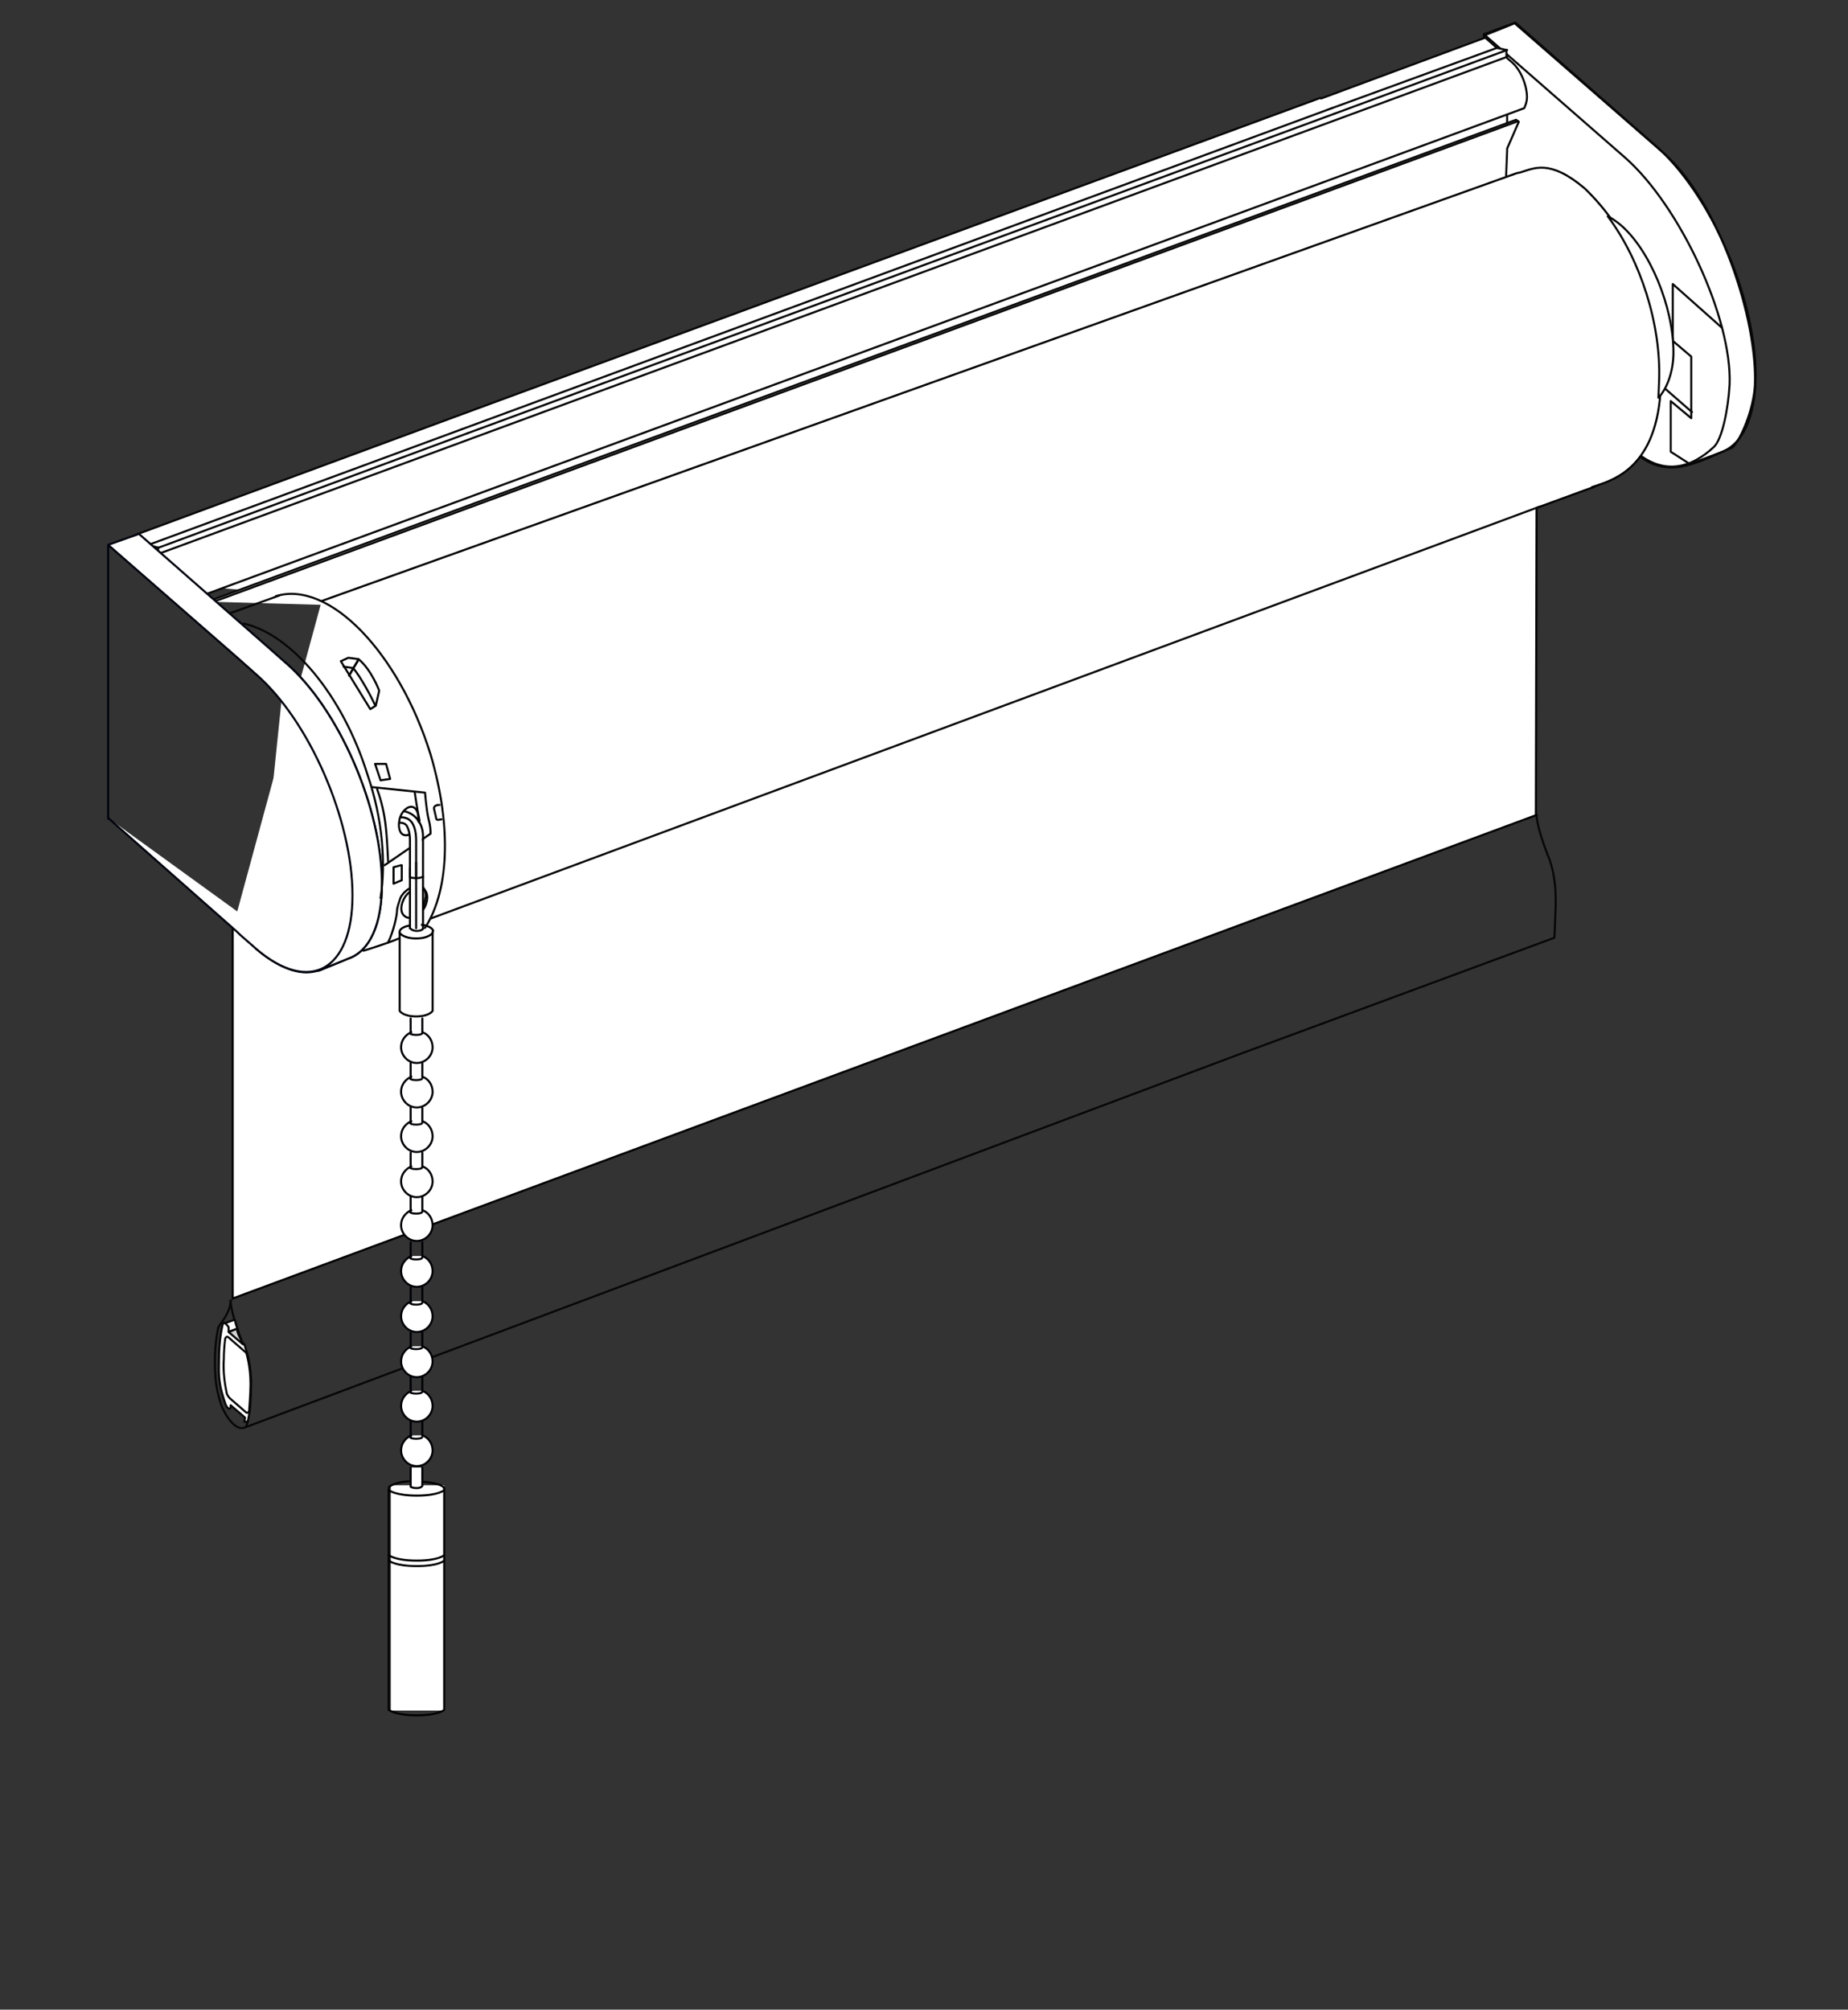 <?xml version="1.0" encoding="utf-8"?>
<!-- Generator: Adobe Illustrator 23.0.1, SVG Export Plug-In . SVG Version: 6.00 Build 0)  -->
<svg version="1.1" id="Ebene_1" xmlns="http://www.w3.org/2000/svg" xmlns:xlink="http://www.w3.org/1999/xlink" x="0px" y="0px"
	 width="270px" height="293.6px" viewBox="0 0 270 293.6" style="enable-background:new 0 0 270 293.6;" xml:space="preserve">
<rect x="0" y="0" width="270" height="293.6" fill="#333333" stroke="none"/>
<style type="text/css">
	.st0{fill:#FFFFFF;stroke:#070707;stroke-width:0.3;stroke-linecap:round;stroke-linejoin:round;stroke-miterlimit:10;}
	.st1{fill:none;stroke:#070707;stroke-width:0.3;stroke-linecap:round;stroke-linejoin:round;stroke-miterlimit:10;}
	.st2{fill:url(#SVGID_1_);stroke:#070707;stroke-width:0.3;stroke-linecap:round;stroke-linejoin:round;stroke-miterlimit:10;}
	.st3{fill:#FFFFFF;stroke:#000000;stroke-width:0.3;stroke-miterlimit:10;}
	.st4{fill:none;stroke:#050506;stroke-width:0.3;stroke-linecap:round;stroke-linejoin:round;stroke-miterlimit:10;}
	.st5{fill:#FFFFFF;stroke:#050506;stroke-width:0.3;stroke-linecap:round;stroke-linejoin:round;stroke-miterlimit:10;}
	.st6{fill:none;stroke:#060608;stroke-width:0.3;stroke-linecap:round;stroke-linejoin:round;stroke-miterlimit:10;}
	.st7{fill:#FFFFFF;stroke:#00030E;stroke-width:0.3;stroke-linecap:round;stroke-linejoin:round;stroke-miterlimit:10;}
	.st8{fill:none;stroke:#00030E;stroke-width:0.3;stroke-linecap:round;stroke-linejoin:round;stroke-miterlimit:10;}
	.st9{fill:none;stroke:#191A19;stroke-width:0.3;stroke-linecap:round;stroke-linejoin:round;stroke-miterlimit:10;}
	.st10{fill:#FFFFFF;stroke:#191A19;stroke-width:0.3;stroke-linecap:round;stroke-linejoin:round;stroke-miterlimit:10;}
	.st11{fill:none;stroke:#020303;stroke-width:0.3;stroke-linecap:round;stroke-linejoin:round;stroke-miterlimit:10;}
	.st12{fill:#FFFFFF;stroke:#020303;stroke-width:0.3;stroke-linecap:round;stroke-linejoin:round;stroke-miterlimit:10;}
	.st13{fill:none;stroke:#020303;stroke-width:0.3;stroke-miterlimit:10;}
	.st14{fill:none;stroke:#000000;stroke-width:0.3;stroke-linecap:round;stroke-linejoin:round;stroke-miterlimit:10;}
	.st15{fill:#FFFFFF;}
	.st16{fill:#FFFFFF;stroke:#000106;stroke-width:0.3;stroke-linecap:round;stroke-linejoin:round;stroke-miterlimit:10;}
	.st17{fill:#FFFFFF;stroke:#000106;stroke-width:0.3;stroke-miterlimit:10;}
	.st18{fill:none;stroke:#000106;stroke-width:0.3;stroke-linecap:round;stroke-linejoin:round;stroke-miterlimit:10;}
	.st19{fill:none;stroke:#000000;stroke-width:0.3;stroke-miterlimit:10;}
</style>
<g>
	<g>
		<g>
			<path class="st0" d="M238.1,65.3c5.2,5.7,10.5,1.8,15,0.1c1.2-1.1,3.1-5.5,3.3-9.1c0.4-9.7-5.3-26.9-13.3-33.9L221.3,3.4
				l-4.5,1.8v23.2c0,0,5.6-2.7,8.1-2.2c2.7,0.5,7.4,3.5,11.6,11.1c5.9,10.4,4.3,18.8,3.9,21.1C239.5,62.7,238.1,65.3,238.1,65.3z"/>
			<g>
				<path class="st1" d="M246.9,67.8l4.5-1.7c3.1-1.1,5.1-5,5.1-11.3c0-11.4-6.6-26.5-14.6-33.5l-20.5-18l0,0L216.8,5"/>
				<path class="st1" d="M238.1,65.2c4.8,4.8,9.2,3,12.3,0.1c1.2-1.1,2.1-5.5,2.3-9.1c0.4-9.7-7.3-26.2-15.3-33.2L216.8,5v23.2"/>
				<line class="st1" x1="241" y1="54.8" x2="247.2" y2="60.2"/>
				<line class="st1" x1="244.3" y1="48.4" x2="239.7" y2="44.3"/>
				<polyline class="st1" points="251.6,47.9 244.4,41.5 244.4,49.8 247.1,52.1 247.1,61.1 244.1,58.6 244.1,66 246.9,67.8 				"/>
			</g>
		</g>
		<g id="Träger_1_">
			<polyline class="st0" points="43.9,86.9 220.2,20.3 220.2,14.1 24.9,85.3 			"/>
			<path class="st0" d="M65.9,61.1L19.9,78.1v1.6l8,7.8l1.4-0.4l193.4-71.3h0l0.2-0.5c0.1-0.3,0.2-0.7,0.2-1.1c0-1.7-0.9-4-2.2-5.1
				l-0.8-0.7V7.3L218.7,7l-1.7-1.5l-24,8.9"/>
			<path class="st0" d="M192.9,14.3l-127,46.8"/>
			<path class="st0" d="M19.9,78.1l1.7,1.5l1.5,0.4v0.9l0.8,0.7c0.5,0.5,1,1.2,1.4,2l3.9,3.4l-1.3,0.4l-8-7.8V78.1z"/>
			<line class="st1" x1="67.5" y1="62.7" x2="21.7" y2="79.6"/>
			<line class="st1" x1="194.6" y1="15.8" x2="67.5" y2="62.7"/>
			<line class="st1" x1="218.7" y1="7" x2="194.6" y2="15.8"/>
			<line class="st1" x1="68.3" y1="63.3" x2="23.2" y2="80"/>
			<line class="st1" x1="195" y1="16.6" x2="68.3" y2="63.3"/>
			<line class="st1" x1="220.2" y1="7.3" x2="195" y2="16.6"/>
			<line class="st1" x1="220.2" y1="8.3" x2="23.2" y2="80.9"/>
			<path class="st0" d="M48.2,88.4c0,0,170.4-61,171.8-61.4l0.2-5v-0.3l1.7-3.9l-0.4-0.3l0,0L30.3,87.9"/>
			<line class="st1" x1="221.8" y1="17.7" x2="30.7" y2="88.1"/>
		</g>
	</g>
	<g>
		<g id="Unterleiste_2_">
			<path class="st1" d="M36,208.3c0.2-0.6,0.6-2.3,0.6-4.9c0-1.7,0-3.8-0.9-6.5l-0.1-0.3c0,0-1.9-4.6-1.9-6.6"/>
			<path class="st1" d="M33.7,190c0,1.6-1.4,3.3-1.4,3.3l-0.2,0.3c-0.1,0.1-0.1,0.2-0.2,0.3h0c-0.1,0.5-0.5,2.3-0.5,4.9
				c0,1.7,0,3.7,0.9,6.4c0.1,0.4,1.8,4.2,3.6,3.3l2.4-0.9l143.1-53.7l45.7-16.9c0,0,0.1-1.8,0.2-4.9c0-2.1-0.1-4.2-0.9-6.5
				c0,0-1.9-4.6-1.9-6.6"/>
			<path class="st0" d="M32.5,193.6c-0.1,0.5-0.5,2.3-0.5,4.9c0,1.7-0.2,3.2,0.7,5.9l0.2,0.6c0.1,0.3,0.2,0.5,0.4,0.7
				c0.2,0.2,0.4,0.1,0.4-0.2v-0.2l2.1,1.8l-0.1,0.6h0.5l0.3-1.6c0,0,0.2-2.5,0.2-3.9c0-2.6-0.6-4.5-0.6-4.5l-0.4-1.3l-2.1-1.8v-0.3
				c0-0.3-0.2-0.7-0.4-0.9C32.7,193.2,32.6,193.3,32.5,193.6"/>
			<path class="st0" d="M33.1,203.4c0,0.3,0.3,0.7,0.5,0.9l2.3,2c0.2,0.2,0.4,0.1,0.5-0.2c0,0,0.2-2.5,0.2-3.9
				c0-2.6-0.6-4.5-0.6-4.5c-0.1-0.1-0.2-0.3-0.3-0.3l-2.3-2c-0.2-0.2-0.4-0.1-0.5,0.2h0c-0.1,0.8-0.2,1.8-0.2,3
				C32.6,199.8,32.7,201.5,33.1,203.4"/>
			<path class="st0" d="M33.4,194.6l1.3-0.5l0,0c-0.2-0.4-0.3-0.9-0.4-1.3v0l-1.4,0.5c0,0,0.4,0.4,0.5,0.6
				C33.4,194.1,33.4,194.6,33.4,194.6z"/>
			
				<linearGradient id="SVGID_1_" gradientUnits="userSpaceOnUse" x1="798.037" y1="2114.487" x2="800.148" y2="2114.487" gradientTransform="matrix(1 0 0 1 -764.651 -1919.268)">
				<stop  offset="0" style="stop-color:#959595"/>
				<stop  offset="0.127" style="stop-color:#B2B2B2"/>
				<stop  offset="0.254" style="stop-color:#C6C6C6"/>
				<stop  offset="0.379" style="stop-color:#D3D3D3"/>
				<stop  offset="0.5" style="stop-color:#D7D7D7"/>
				<stop  offset="0.621" style="stop-color:#D3D3D3"/>
				<stop  offset="0.746" style="stop-color:#C6C6C6"/>
				<stop  offset="0.873" style="stop-color:#B2B2B2"/>
				<stop  offset="1" style="stop-color:#959595"/>
			</linearGradient>
			<path class="st2" d="M33.4,194.6l1.3-0.5c0,0-0.2,0.1,0.2,1c0.4,0.8,0.6,1.3,0.6,1.3L33.4,194.6z"/>
		</g>
		<g>
			<g id="Rollo_1_">
				<path id="Rollo_3_" class="st3" d="M34,141.6"/>
				<path id="Rollo_2_" class="st3" d="M34,135.6v54.1l190.4-70.6l0.1-44.9l7.1-2.6l1.4-0.5l-0.5,0.1c2.5-0.9,9.3-2.2,10.1-13.9
					c0.8-13.4-5-24-11.1-29.8c-5.1-4.3-7.4-2.9-9.4-2.3l-0.5,0.1L47,87.8"/>
				<line class="st1" x1="62.9" y1="134.2" x2="225" y2="74"/>
			</g>
		</g>
		<g>
			<path class="st0" d="M242.4,55.6c0,0.5-0.1,2.1-0.1,2.5c1.1-1.1,2.2-3.6,2.2-6.6c0-6.7-3.5-15.1-7.8-18.7
				c-0.6-0.5-1.2-0.9-1.8-1.2C239.7,38,242.7,47.4,242.4,55.6z"/>
		</g>
	</g>
	<g id="Träger_links_3_">
		<g>
			<g>
				<path class="st4" d="M28.4,80"/>
			</g>
			<path class="st5" d="M22.1,83.4"/>
		</g>
		<g>
			<g>
				<g>
					<path class="st6" d="M35.6,96.6"/>
					<path class="st6" d="M15.6,115.1"/>
					<path class="st6" d="M15.6,85.2"/>
				</g>
			</g>
			<path class="st6" d="M52.5,119.6"/>
		</g>
		<g>
			<polyline class="st7" points="15.8,79.7 15.8,119.4 15.8,119.6 			"/>
			<path class="st7" d="M23.4,80.7"/>
			<path class="st7" d="M37.4,138.6c3.3,2.8,6.3,3.9,8.7,3.3l0.5-0.1L51,140c3-1.1,4.8-4.9,4.8-10.9c0-11-6.3-25.6-14.1-32.3"/>
			<path class="st7" d="M46.6,141.8L51,140c3-1.1,4.8-4.9,4.8-10.9c0-11-6.3-25.6-14.1-32.3l-2.6-2.3l0,0L20.3,78l-4.5,1.6
				l18.9,16.5v0l2.7,2.4c7.8,6.8,14.1,21.3,14.1,32.3c0,11-6.3,14.5-14.1,7.8l-2.4-2.1l-0.3-0.3l-0.1-0.1l-18.8-16.6"/>
			<path class="st8" d="M15.8,84.6"/>
		</g>
		<g>
			<g>
				<path class="st9" d="M27.7,79.1"/>
			</g>
			<path class="st10" d="M21.5,82.5"/>
		</g>
	</g>
	<g id="Motor_1_">
		<g id="Träger_links_2_">
			<g>
				<g>
					<g>
						<path class="st11" d="M35.2,94.7"/>
					</g>
				</g>
				<path class="st11" d="M52.9,118.6"/>
			</g>
			<g>
				<path class="st11" d="M56.7,125.8c-0.2-3.5-0.2-6.7-1.6-10.5"/>
				<path class="st11" d="M53.7,137.9"/>
			</g>
		</g>
		<path class="st12" d="M52.4,96.3c1.9,1.6,3,4.6,3,4.6l-0.5,2.2l-0.8,0.5l-4.3-7l1.1-0.5L52.4,96.3z"/>
		<path class="st12" d="M51.6,97.6c1.1,1.3,2.7,4.3,3.2,5.4"/>
		<path class="st12" d="M59.2,131c0.8-1.1,2-1.6,2.7-1.1c0.7,0.5,0.7,1.8,0,2.9c-0.8,1.1-2,1.6-2.7,1.1
			C58.4,133.4,58.5,132.1,59.2,131z"/>
		<path class="st11" d="M56.7,137.7c0.8-1.6,1.3-4,1.3-4.6c0-0.5,0.3-1.3,0.5-1.9c0.5-1.1,1.6-1.6,2.4-1.9c0.8,0,1.3,0.5,1.3,1.6
			c0,0.3-0.3,1.6-0.8,2.7"/>
		<path class="st11" d="M53.1,138.9c0,0,3.3-1,5.2-1.8"/>
		<path class="st11" d="M56.2,126.4l6.7-4.6c0-0.5,0-1.1-0.3-2.2c-0.3-1.3-0.5-3.8-0.5-3.8l-7.7-0.8"/>
		<path class="st11" d="M61.3,119.9c-0.3-1.3-0.7-4.1-0.7-4.1"/>
		<path class="st11" d="M64.5,119.7c-0.3,0-0.8,0.3-0.8-0.3l-0.3-1.3c0-0.3,0.3-0.5,0.8-0.5h-0.3"/>
		<path class="st11" d="M51,98.7c0,0,1.1-1.9,1.3-2.2"/>
		<path class="st11" d="M51,98.7c0,0,1.1-1.9,1.3-2.2"/>
		<line class="st11" x1="51.6" y1="97.6" x2="50.2" y2="97.4"/>
		<g>
			<polygon class="st12" points="58.7,128.6 57.5,129.1 57.5,126.7 58.6,126.4 58.7,126.4 			"/>
		</g>
		<g>
			<polygon class="st12" points="57,113.8 55.6,114 54.8,111.6 56.4,111.6 			"/>
		</g>
		<g>
			<path class="st13" d="M58.4,119.6c0.3-1.1,1.2-1.9,1.9-1.7c0.7,0.2,1,1.3,0.7,2.4c-0.3,1.1-1.2,1.9-1.9,1.7
				C58.4,121.9,58.1,120.8,58.4,119.6z"/>
		</g>
		<g id="Kette">
			<g>
				<g>
					<path class="st14" d="M66.9,135.5"/>
				</g>
			</g>
		</g>
		<path class="st1" d="M40.3,87.1c7.8-2.4,18,8.3,22.6,23.1c3.2,10.8,2.7,20.4-1.1,25.8"/>
		<path class="st1" d="M55.6,131.2c0.8-5.1,0.3-11.6-1.9-18C50,101.3,42.4,92.6,35.6,91.1"/>
		<path class="st0" d="M40.8,87l-7.2,2.6"/>
	</g>
	<g id="Kette_1_">
		<polygon class="st15" points="61.8,136.5 59.8,136.5 59.8,122.1 59.2,120.6 59.8,119 60.8,119.7 61.2,120.4 61.6,120.6 		"/>
		<g>
			<path class="st16" d="M61.7,150.8c0.9,0.3,1.5,1.2,1.5,2.2c0,1.3-1.1,2.3-2.3,2.3c-1.3,0-2.3-1.1-2.3-2.3c0-1,0.6-1.8,1.5-2.2"/>
			<path class="st17" d="M61.7,150.9c0,0.2-0.4,0.3-0.9,0.3c-0.5,0-0.9-0.1-0.9-0.3"/>
			<line class="st18" x1="60" y1="151" x2="60" y2="148.8"/>
			<line class="st16" x1="61.7" y1="150.9" x2="61.7" y2="148.8"/>
		</g>
		<g>
			<path class="st16" d="M61.7,157.3c0.9,0.3,1.5,1.2,1.5,2.2c0,1.3-1.1,2.3-2.3,2.3c-1.3,0-2.3-1.1-2.3-2.3c0-1,0.6-1.8,1.5-2.2"/>
			<path class="st17" d="M61.7,157.5c0,0.2-0.4,0.3-0.9,0.3c-0.5,0-0.9-0.1-0.9-0.3"/>
			<line class="st18" x1="60" y1="157.5" x2="60" y2="155.3"/>
			<line class="st16" x1="61.7" y1="157.4" x2="61.7" y2="155.3"/>
		</g>
		<g>
			<path class="st16" d="M61.7,163.8c0.9,0.3,1.5,1.2,1.5,2.2c0,1.3-1.1,2.3-2.3,2.3c-1.3,0-2.3-1.1-2.3-2.3c0-1,0.6-1.8,1.5-2.2"/>
			<path class="st17" d="M61.7,164c0,0.2-0.4,0.3-0.9,0.3c-0.5,0-0.9-0.1-0.9-0.3"/>
			<line class="st18" x1="60" y1="164" x2="60" y2="161.8"/>
			<line class="st16" x1="61.7" y1="163.9" x2="61.7" y2="161.9"/>
		</g>
		<g>
			<path class="st16" d="M61.7,170.4c0.9,0.3,1.5,1.2,1.5,2.2c0,1.3-1.1,2.3-2.3,2.3c-1.3,0-2.3-1.1-2.3-2.3c0-1,0.6-1.8,1.5-2.2"/>
			<path class="st17" d="M61.7,170.5c0,0.2-0.4,0.3-0.9,0.3c-0.5,0-0.9-0.1-0.9-0.3"/>
			<line class="st18" x1="60" y1="170.6" x2="60" y2="168.4"/>
			<line class="st16" x1="61.7" y1="170.5" x2="61.7" y2="168.4"/>
		</g>
		<g>
			<path class="st16" d="M61.7,176.8c0.9,0.3,1.5,1.2,1.5,2.2c0,1.3-1.1,2.3-2.3,2.3c-1.3,0-2.3-1.1-2.3-2.3c0-1,0.6-1.8,1.5-2.2"/>
			<path class="st17" d="M61.7,177c0,0.2-0.4,0.3-0.9,0.3c-0.5,0-0.9-0.1-0.9-0.3"/>
			<line class="st18" x1="60" y1="177" x2="60" y2="174.8"/>
			<line class="st16" x1="61.7" y1="176.9" x2="61.7" y2="174.8"/>
		</g>
		<g>
			<path class="st16" d="M61.7,183.5c0.9,0.3,1.5,1.2,1.5,2.2c0,1.3-1.1,2.3-2.3,2.3c-1.3,0-2.3-1.1-2.3-2.3c0-1,0.6-1.8,1.5-2.2"/>
			<path class="st17" d="M61.7,183.7c0,0.2-0.4,0.3-0.9,0.3c-0.5,0-0.9-0.1-0.9-0.3"/>
			<line class="st18" x1="60" y1="183.7" x2="60" y2="181.5"/>
			<line class="st16" x1="61.7" y1="183.6" x2="61.7" y2="181.5"/>
		</g>
		<g>
			<path class="st16" d="M61.7,190.1c0.9,0.3,1.5,1.2,1.5,2.2c0,1.3-1.1,2.3-2.3,2.3c-1.3,0-2.3-1.1-2.3-2.3c0-1,0.6-1.8,1.5-2.2"/>
			<path class="st17" d="M61.7,190.3c0,0.2-0.4,0.3-0.9,0.3c-0.5,0-0.9-0.1-0.9-0.3"/>
			<line class="st18" x1="60" y1="190.3" x2="60" y2="188.1"/>
			<line class="st16" x1="61.7" y1="190.2" x2="61.7" y2="188.1"/>
		</g>
		<g>
			<path class="st16" d="M61.7,196.7c0.9,0.3,1.5,1.2,1.5,2.2c0,1.3-1.1,2.3-2.3,2.3c-1.3,0-2.3-1.1-2.3-2.3c0-1,0.6-1.8,1.5-2.2"/>
			<path class="st17" d="M61.7,196.8c0,0.2-0.4,0.3-0.9,0.3c-0.5,0-0.9-0.1-0.9-0.3"/>
			<line class="st18" x1="60" y1="196.8" x2="60" y2="194.7"/>
			<line class="st16" x1="61.7" y1="196.8" x2="61.7" y2="194.7"/>
		</g>
		<g>
			<path class="st16" d="M61.7,203.2c0.9,0.3,1.5,1.2,1.5,2.2c0,1.3-1.1,2.3-2.3,2.3c-1.3,0-2.3-1.1-2.3-2.3c0-1,0.6-1.8,1.5-2.2"/>
			<path class="st17" d="M61.7,203.3c0,0.2-0.4,0.3-0.9,0.3c-0.5,0-0.9-0.1-0.9-0.3"/>
			<line class="st18" x1="60" y1="203.4" x2="60" y2="201.2"/>
			<line class="st16" x1="61.7" y1="203.3" x2="61.7" y2="201.2"/>
		</g>
		<g>
			<rect x="58.6" y="135.7" class="st15" width="4.6" height="12.4"/>
			<path class="st19" d="M61.5,135.1c1,0.1,1.8,0.5,1.8,1"/>
			<path class="st19" d="M58.4,136.1c0-0.4,0.7-0.8,1.6-0.9"/>
			<path class="st14" d="M63.2,136.1l0,11.6c0,0-0.5,0.8-2.4,0.8c-1.9,0-2.4-0.8-2.4-0.8v-11.6"/>
			<path class="st14" d="M63.2,136.3c0,0-0.5,0.8-2.4,0.8c-1.9,0-2.4-0.8-2.4-0.8"/>
		</g>
		<g>
			<rect x="57.1" y="217" class="st15" width="7.8" height="32.9"/>
			<path class="st19" d="M61.8,216.5c1.7,0.1,3.1,0.5,3.1,1"/>
			<path class="st19" d="M56.8,217.4c0-0.4,1.4-0.9,3-1"/>
			<path class="st14" d="M64.9,217.4l0,32.4c0,0-0.8,0.8-4,0.8c-3.2,0-4.1-0.8-4.1-0.8v-32.3"/>
			<path class="st14" d="M64.9,228c0,0-0.8,0.8-4,0.8c-3.2,0-4.1-0.8-4.1-0.8"/>
			<path class="st14" d="M64.9,227.2c0,0-0.8,0.8-4,0.8c-3.2,0-4.1-0.8-4.1-0.8"/>
			<path class="st14" d="M64.9,217.7c0,0-0.8,0.8-4,0.8c-3.2,0-4.1-0.8-4.1-0.8"/>
		</g>
		<g>
			<path class="st16" d="M61.7,209.7c0.9,0.3,1.5,1.2,1.5,2.2c0,1.3-1.1,2.3-2.3,2.3c-1.3,0-2.3-1.1-2.3-2.3c0-1,0.6-1.8,1.5-2.2"/>
			<path class="st17" d="M61.7,209.9c0,0.2-0.4,0.3-0.9,0.3c-0.5,0-0.9-0.1-0.9-0.3"/>
			<line class="st18" x1="60" y1="209.9" x2="60" y2="207.7"/>
			<line class="st16" x1="61.7" y1="209.8" x2="61.7" y2="207.7"/>
			<path class="st16" d="M60,214.4v2.8c0,0,0.2,0.2,0.9,0.2c0.6,0,0.8-0.3,0.8-0.3v-2.7"/>
		</g>
		<line class="st16" x1="60.8" y1="126" x2="60.8" y2="135.6"/>
		<path class="st14" d="M61.8,128.1v7.6c0,0-0.2,0.3-0.9,0.3c-0.7,0-1-0.4-1-0.4"/>
		<path class="st14" d="M59,118.5c0.5,0.1,1.3,0.4,1.9,1.1c0.5,0.6,0.9,1.4,0.9,2.6v5.9c0,0-0.5,0.2-0.9,0.2"/>
		<path class="st14" d="M58.5,119.4c0.3,0,1.2,0,1.7,0.8c0.4,0.6,0.6,1.5,0.6,2.6v5.5c-0.4,0-0.7-0.1-0.9-0.1v-5.4
			c0-1-0.2-1.7-0.5-2.2c-0.3-0.4-0.9-0.4-0.9-0.4l0,0"/>
		<line class="st14" x1="59.9" y1="135.6" x2="59.9" y2="126.8"/>
	</g>
</g>
</svg>
